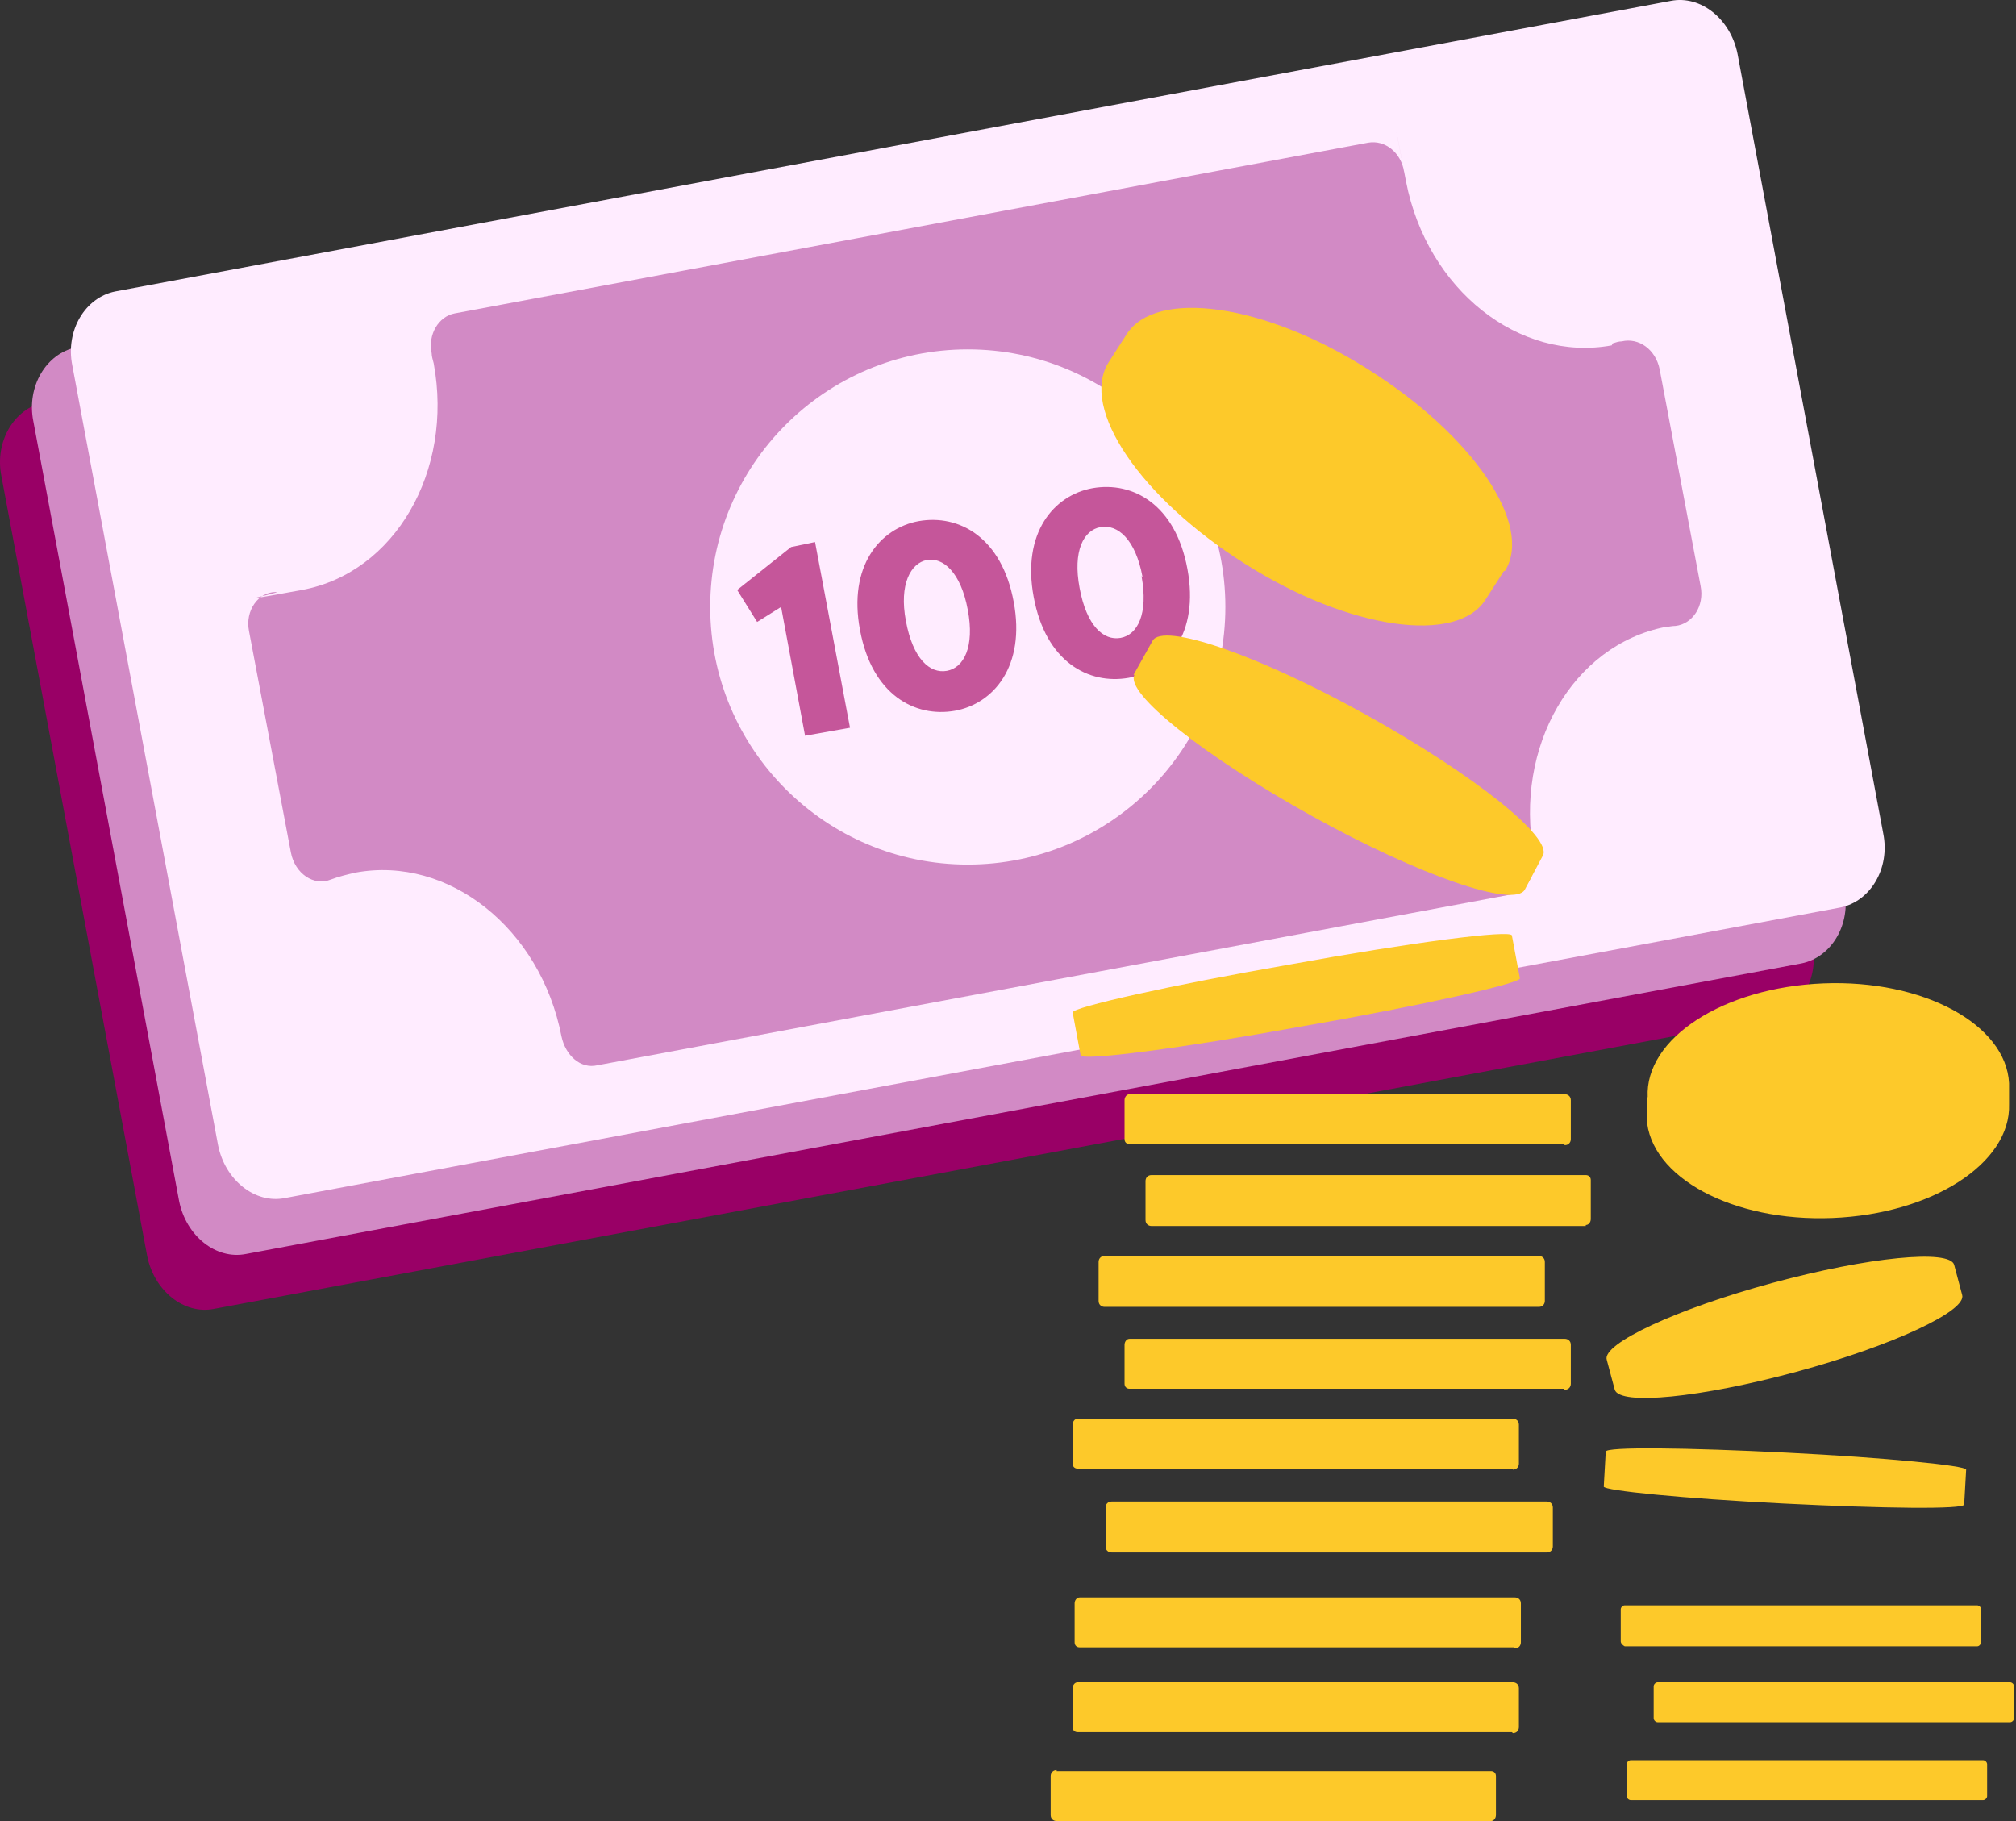 <svg width="62" height="56" viewBox="0 0 62 56" fill="none" xmlns="http://www.w3.org/2000/svg">
<rect x="0" y="0" width="62" height="56" fill="#333333" stroke="none"/>
<path d="M6.583 40.249L54.418 31.315C55.339 31.131 55.953 30.117 55.739 29.043L51.256 5.064C51.041 3.989 50.12 3.252 49.199 3.436L1.363 12.371C0.442 12.555 -0.172 13.568 0.043 14.643L4.526 38.622C4.741 39.697 5.662 40.434 6.583 40.249Z" fill="#990066"/>
<path d="M7.565 38.561L55.401 29.626C56.322 29.442 56.936 28.429 56.721 27.354L52.238 3.375C52.023 2.3 51.102 1.563 50.181 1.748L2.346 10.682C1.425 10.866 0.811 11.88 1.025 12.954L5.508 36.933C5.723 38.008 6.644 38.745 7.565 38.561Z" fill="#D28AC5"/>
<path d="M8.763 36.841L56.598 27.907C57.519 27.723 58.133 26.709 57.918 25.635L53.436 1.656C53.221 0.581 52.3 -0.156 51.379 0.028L3.543 8.963C2.622 9.147 2.008 10.16 2.223 11.235L6.706 35.214C6.92 36.289 7.842 37.026 8.763 36.841Z" fill="#FFECFF"/>
<path d="M49.567 10.621C46.712 11.143 43.887 8.902 43.242 5.586C42.598 2.27 43.212 5.401 43.181 5.279C43.089 4.695 42.598 4.296 42.076 4.388L13.982 9.638C13.491 9.731 13.153 10.283 13.276 10.867C13.276 10.959 13.307 11.051 13.338 11.174C13.952 14.489 12.14 17.621 9.285 18.143C6.429 18.665 8.763 18.205 8.486 18.205C7.934 18.205 7.535 18.788 7.657 19.402L8.947 26.218C9.07 26.863 9.653 27.262 10.175 27.047C10.421 26.955 10.666 26.894 10.943 26.832C13.798 26.31 16.623 28.552 17.267 31.867C17.39 32.451 17.851 32.881 18.373 32.758L46.466 27.508C46.958 27.416 47.264 26.863 47.172 26.279C46.558 22.964 48.37 19.832 51.225 19.279C51.317 19.279 51.41 19.248 51.532 19.248C52.054 19.187 52.423 18.634 52.3 18.02L51.041 11.358C50.918 10.744 50.396 10.375 49.874 10.498C49.782 10.498 49.69 10.529 49.598 10.559L49.567 10.621Z" fill="#D28AC5"/>
<path d="M29.764 26.587C34.139 26.587 37.685 23.04 37.685 18.665C37.685 14.29 34.139 10.744 29.764 10.744C25.389 10.744 21.842 14.29 21.842 18.665C21.842 23.04 25.389 26.587 29.764 26.587Z" fill="#FFECFF"/>
<path d="M24.759 22.626L24.022 18.665L23.285 19.126L22.671 18.143L24.329 16.823L25.066 16.669L26.141 22.38L24.759 22.626Z" fill="#C5569A"/>
<path d="M26.448 19.372C26.079 17.407 27.062 16.24 28.259 16.025C29.487 15.81 30.808 16.516 31.176 18.512C31.544 20.477 30.562 21.643 29.364 21.858C28.136 22.073 26.816 21.367 26.448 19.372ZM29.764 18.757C29.549 17.591 28.996 17.13 28.505 17.222C28.014 17.314 27.645 17.959 27.86 19.095C28.075 20.262 28.597 20.722 29.119 20.63C29.641 20.538 29.979 19.893 29.764 18.757Z" fill="#C5569A"/>
<path d="M31.79 18.358C31.422 16.393 32.404 15.227 33.602 15.012C34.83 14.797 36.15 15.503 36.518 17.499C36.887 19.494 35.904 20.63 34.707 20.845C33.479 21.06 32.158 20.354 31.79 18.358ZM35.137 17.744C34.922 16.578 34.369 16.117 33.847 16.209C33.325 16.301 32.987 16.946 33.202 18.082C33.417 19.249 33.939 19.709 34.461 19.617C34.983 19.525 35.321 18.88 35.106 17.714L35.137 17.744Z" fill="#C5569A"/>
<path d="M46.282 17.56C47.172 16.147 45.3 13.384 42.076 11.358C38.883 9.331 35.536 8.871 34.646 10.283L34.093 11.143C33.203 12.555 35.075 15.318 38.299 17.345C41.492 19.371 44.839 19.832 45.699 18.419L46.251 17.56H46.282Z" fill="#FDC92A"/>
<path d="M46.497 45.162H33.141C33.049 45.162 32.988 45.1 32.988 45.008V43.811C32.988 43.719 33.049 43.627 33.141 43.627H46.528C46.62 43.627 46.712 43.688 46.712 43.811V45.008C46.712 45.1 46.651 45.193 46.528 45.193" fill="#FDC92A"/>
<path d="M48.094 42.706H34.738C34.646 42.706 34.584 42.644 34.584 42.552V41.355C34.584 41.263 34.646 41.17 34.738 41.17H48.124C48.216 41.17 48.309 41.232 48.309 41.355V42.552C48.309 42.644 48.247 42.736 48.124 42.736" fill="#FDC92A"/>
<path d="M47.326 40.188H33.97C33.878 40.188 33.786 40.127 33.786 40.004V38.806C33.786 38.714 33.847 38.622 33.97 38.622H47.326C47.418 38.622 47.51 38.684 47.51 38.806V40.004C47.51 40.096 47.449 40.188 47.326 40.188Z" fill="#FDC92A"/>
<path d="M48.769 37.701H35.413C35.321 37.701 35.229 37.64 35.229 37.517V36.319C35.229 36.227 35.29 36.135 35.413 36.135H48.769C48.861 36.135 48.923 36.197 48.923 36.289V37.486C48.923 37.578 48.861 37.67 48.769 37.67" fill="#FDC92A"/>
<path d="M48.094 35.183H34.738C34.646 35.183 34.584 35.122 34.584 35.03V33.832C34.584 33.74 34.646 33.648 34.738 33.648H48.124C48.216 33.648 48.309 33.71 48.309 33.832V35.03C48.309 35.122 48.247 35.214 48.124 35.214" fill="#FDC92A"/>
<path d="M47.572 47.741H34.185C34.093 47.741 34.001 47.68 34.001 47.557V46.359C34.001 46.267 34.062 46.175 34.185 46.175H47.572C47.664 46.175 47.756 46.237 47.756 46.359V47.557C47.756 47.649 47.694 47.741 47.572 47.741Z" fill="#FDC92A"/>
<path d="M46.558 50.658H33.203C33.11 50.658 33.049 50.596 33.049 50.504V49.307C33.049 49.215 33.11 49.123 33.203 49.123H46.589C46.681 49.123 46.773 49.184 46.773 49.307V50.504C46.773 50.596 46.712 50.688 46.589 50.688" fill="#FDC92A"/>
<path d="M46.497 53.268H33.141C33.049 53.268 32.988 53.206 32.988 53.114V51.917C32.988 51.825 33.049 51.732 33.141 51.732H46.528C46.62 51.732 46.712 51.794 46.712 51.917V53.114C46.712 53.206 46.651 53.298 46.528 53.298" fill="#FDC92A"/>
<path d="M32.496 54.465H45.852C45.944 54.465 46.006 54.526 46.006 54.618V55.816C46.006 55.908 45.944 56 45.852 56H32.496C32.404 56 32.312 55.939 32.312 55.816V54.618C32.312 54.526 32.374 54.434 32.496 54.434" fill="#FDC92A"/>
<path d="M34.891 20.753C34.584 21.306 37.01 23.24 40.326 25.082C43.642 26.924 46.589 27.938 46.896 27.354L47.449 26.31C47.756 25.758 45.33 23.823 42.014 21.981C38.698 20.139 35.751 19.126 35.444 19.709L34.861 20.753H34.891Z" fill="#FDC92A"/>
<path d="M32.988 31.131C32.988 30.977 35.966 30.302 39.681 29.657C43.396 28.981 46.466 28.582 46.497 28.767L46.743 30.087C46.743 30.24 43.764 30.916 40.049 31.561C36.334 32.236 33.264 32.635 33.233 32.451L32.988 31.131Z" fill="#FDC92A"/>
<path d="M50.642 33.74V34.385C50.734 36.197 53.282 37.578 56.353 37.455C59.423 37.333 61.849 35.767 61.787 33.955V33.31C61.695 31.499 59.147 30.117 56.077 30.24C53.006 30.363 50.581 31.929 50.673 33.74" fill="#FDC92A"/>
<path d="M61.818 51.732H50.98C50.918 51.732 50.857 51.794 50.857 51.855V52.838C50.857 52.899 50.918 52.961 50.98 52.961H61.818C61.879 52.961 61.941 52.899 61.941 52.838V51.855C61.941 51.794 61.879 51.732 61.818 51.732Z" fill="#FDC92A"/>
<path d="M54.511 39.451C51.563 40.249 49.26 41.324 49.414 41.815L49.66 42.736C49.813 43.228 52.3 42.982 55.248 42.184C58.195 41.385 60.498 40.311 60.344 39.819L60.099 38.898C59.976 38.407 57.458 38.653 54.511 39.451Z" fill="#FDC92A"/>
<path d="M60.989 54.127H50.151C50.089 54.127 50.028 54.189 50.028 54.25V55.233C50.028 55.294 50.089 55.355 50.151 55.355H60.989C61.05 55.355 61.112 55.294 61.112 55.233V54.25C61.112 54.189 61.05 54.127 60.989 54.127Z" fill="#FDC92A"/>
<path d="M60.928 50.474V49.491C60.928 49.43 60.866 49.368 60.805 49.368H49.967C49.905 49.368 49.844 49.43 49.844 49.491V50.474C49.844 50.535 49.905 50.596 49.967 50.627H60.805C60.866 50.627 60.928 50.566 60.928 50.474Z" fill="#FDC92A"/>
<path d="M60.406 46.267L60.467 45.193C60.467 45.07 58.011 44.824 54.94 44.671C51.87 44.517 49.383 44.486 49.383 44.64L49.322 45.715C49.322 45.837 51.778 46.083 54.848 46.236C57.919 46.39 60.406 46.421 60.406 46.267Z" fill="#FDC92A"/>
</svg>
